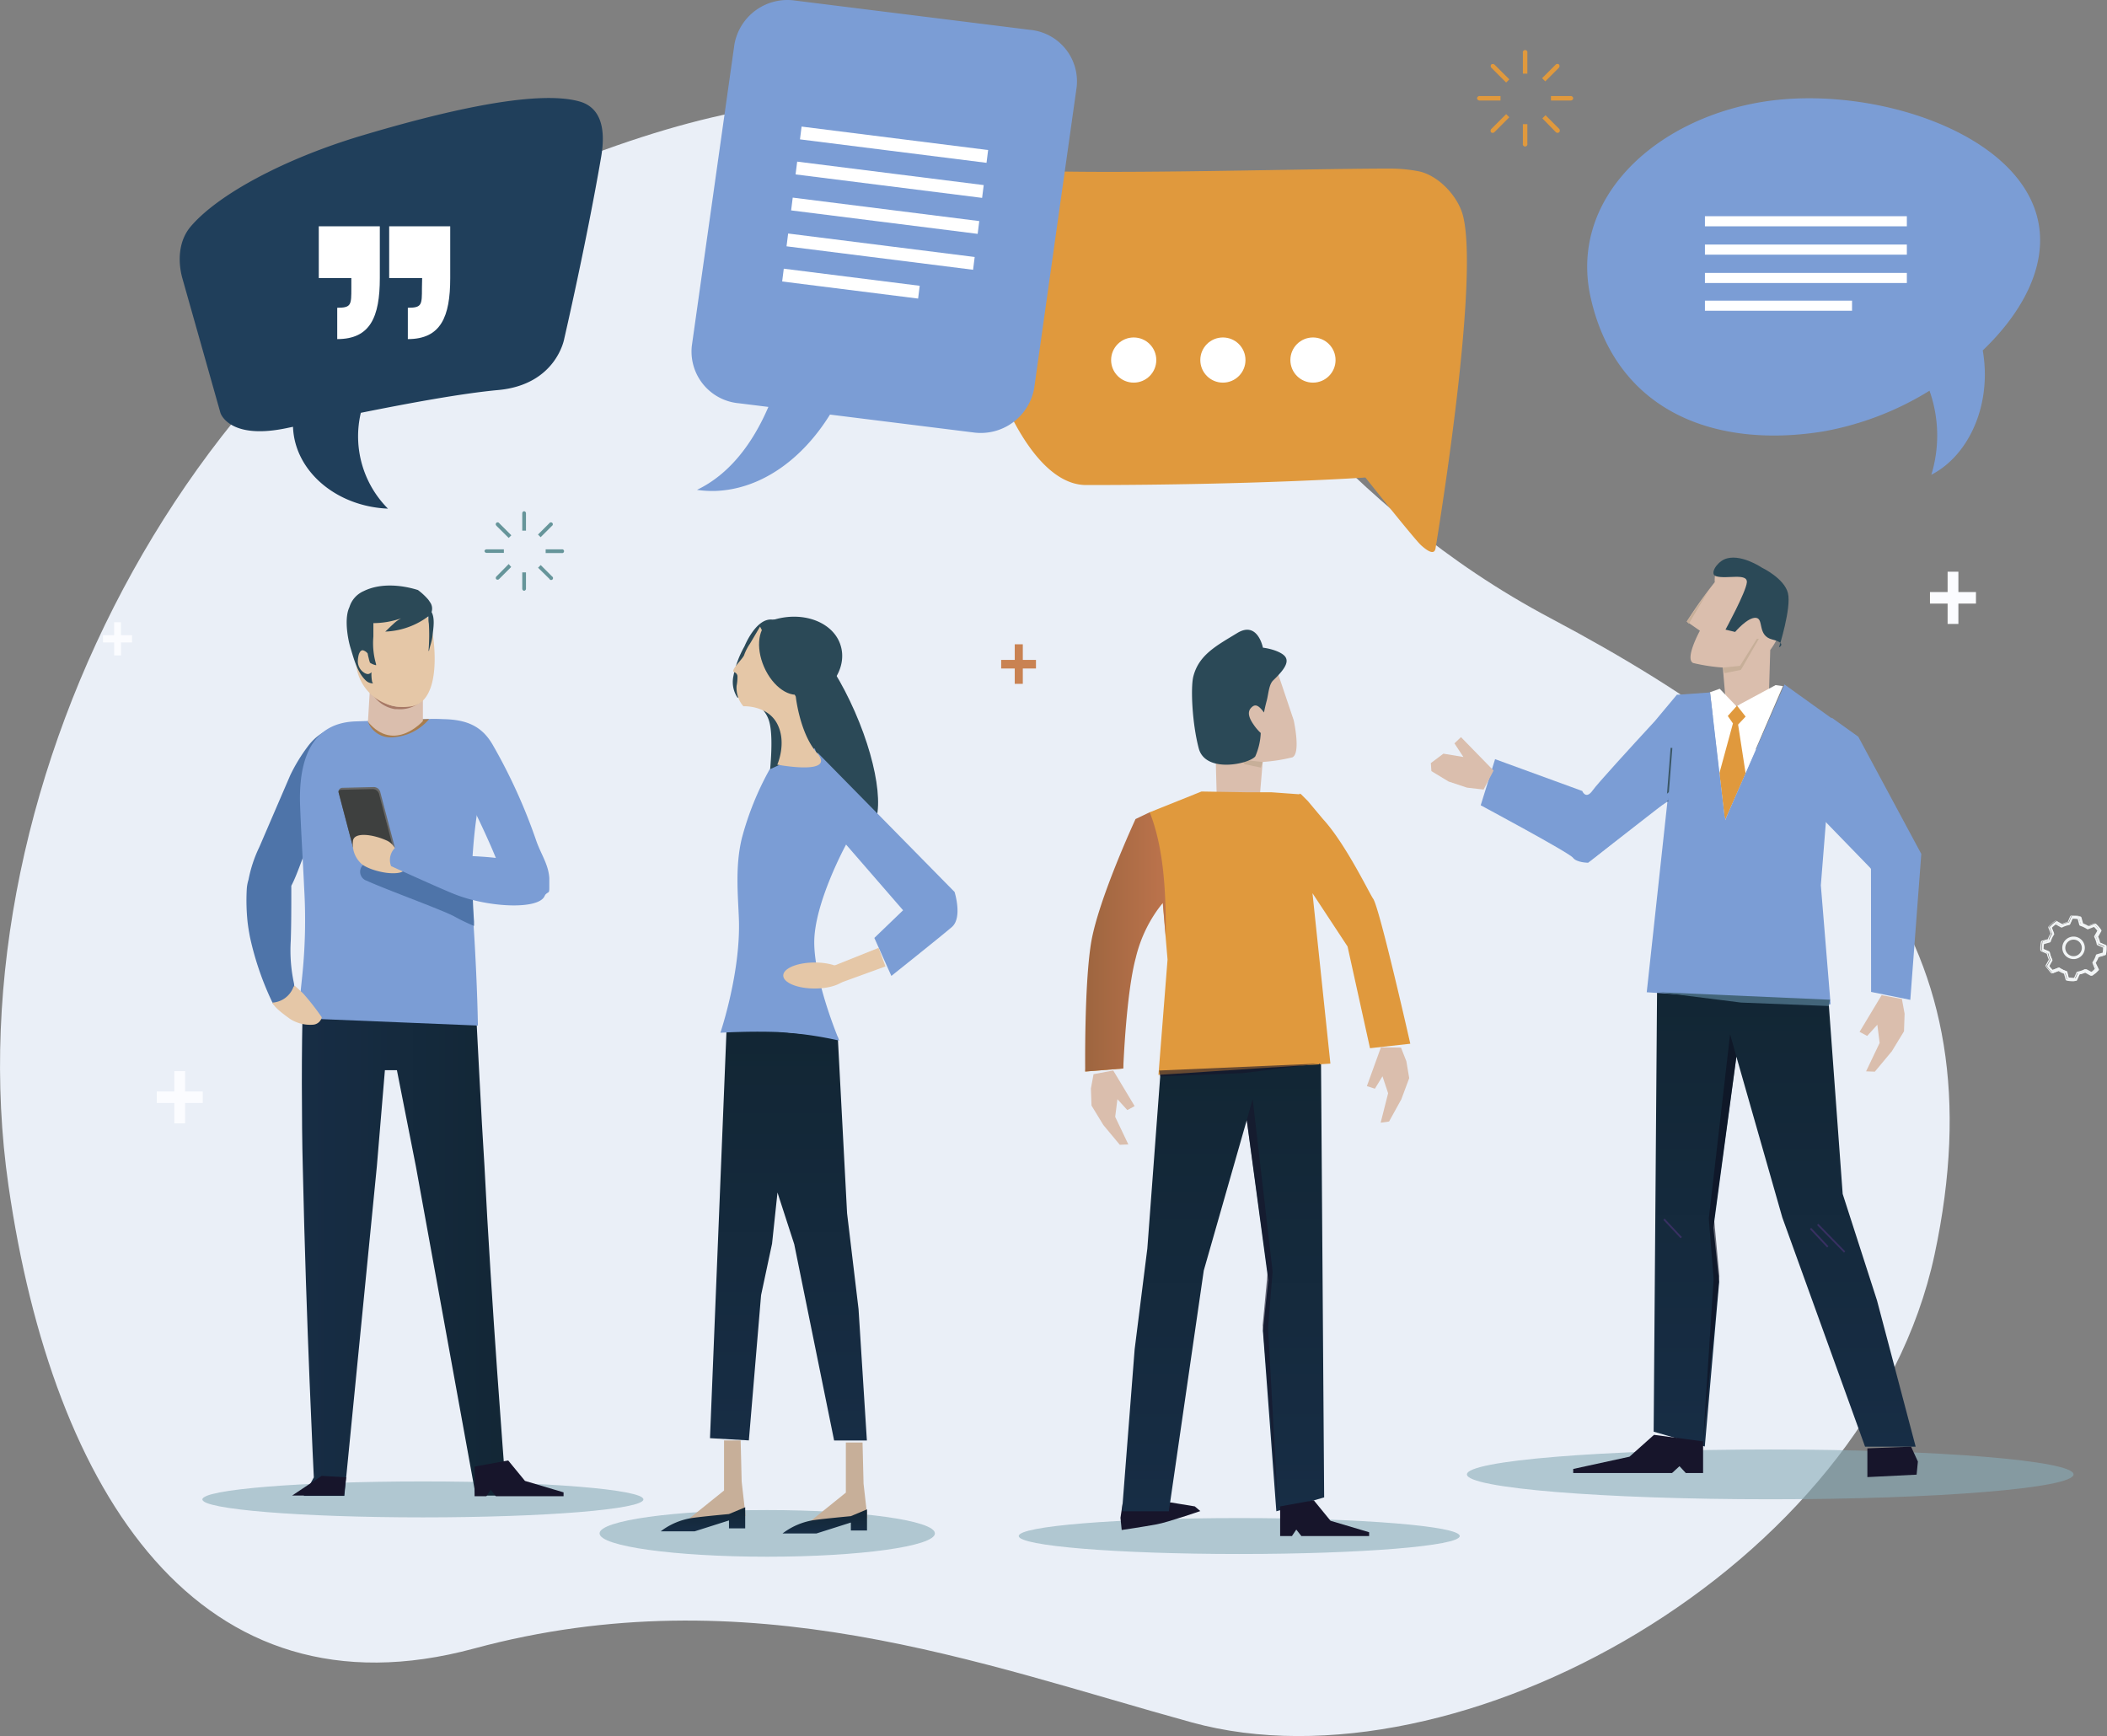 <svg xmlns="http://www.w3.org/2000/svg" xmlns:xlink="http://www.w3.org/1999/xlink" viewBox="0 0 310.65 255.98"><rect x="0" y="0" width="310.65" height="255.98" fill="#808080" stroke="none"/><defs><style>.cls-1{fill:#eaeff7;}.cls-2{fill:#e0993d;}.cls-3{fill:#66959a;}.cls-4{isolation:isolate;}.cls-5{fill:#fbfcff;}.cls-6{fill:#c98252;}.cls-7{fill:#f2f5f6;}.cls-8{fill:#7eb2c4;}.cls-9{fill:#b9d4dd;}.cls-10{fill:#89acb8;}.cls-10,.cls-16,.cls-23{opacity:0.6;}.cls-11{fill:#dabead;}.cls-12{fill:#2b4957;}.cls-13{fill:#c7af99;}.cls-14{fill:url(#Dégradé_sans_nom_3);}.cls-15{fill:#7b9dd5;}.cls-16{fill:#0d0e1f;}.cls-17{fill:#383062;}.cls-18,.cls-23{fill:#17152b;}.cls-19{fill:#fff;}.cls-20{fill:#43657a;}.cls-21{fill:#332f5f;}.cls-22{fill:#3b5767;}.cls-24{fill:url(#Dégradé_sans_nom_3-2);}.cls-25{fill:url(#Dégradé_sans_nom_26);}.cls-26{fill:#474a80;}.cls-27{fill:url(#Dégradé_sans_nom_3-3);}.cls-28{fill:#4e74a9;}.cls-29{fill:#686868;}.cls-30{fill:#3e403f;}.cls-31{fill:#e5c7a7;}.cls-32{fill:#a87d4e;}.cls-33{fill:#a77966;}.cls-34{fill:url(#Dégradé_sans_nom_3-4);}.cls-35{fill:url(#Dégradé_sans_nom_3-5);}.cls-36{fill:url(#Dégradé_sans_nom_3-6);}.cls-37{fill:#203f5b;}</style><linearGradient id="Dégradé_sans_nom_3" x1="486.52" y1="213.31" x2="486.52" y2="145.12" gradientTransform="matrix(-1, 0, 0, 1, 749.64, 0)" gradientUnits="userSpaceOnUse"><stop offset="0" stop-color="#172d45"/><stop offset="1" stop-color="#122634"/></linearGradient><linearGradient id="Dégradé_sans_nom_3-2" x1="180.33" y1="222.84" x2="180.33" y2="155.71" gradientTransform="matrix(1, 0, 0, 1, 0, 0)" xlink:href="#Dégradé_sans_nom_3"/><linearGradient id="Dégradé_sans_nom_26" x1="159.96" y1="138.9" x2="171.9" y2="138.9" gradientUnits="userSpaceOnUse"><stop offset="0.06" stop-color="#9f6640"/><stop offset="1" stop-color="#bc734c"/></linearGradient><linearGradient id="Dégradé_sans_nom_3-3" x1="44.5" y1="183.84" x2="77.29" y2="183.84" gradientTransform="matrix(1, 0, 0, 1, 0, 0)" xlink:href="#Dégradé_sans_nom_3"/><linearGradient id="Dégradé_sans_nom_3-4" x1="633.39" y1="212.4" x2="633.39" y2="151.06" xlink:href="#Dégradé_sans_nom_3"/><linearGradient id="Dégradé_sans_nom_3-5" x1="121.6" y1="226.1" x2="121.6" y2="222.55" gradientTransform="matrix(1, 0, 0, 1, 0, 0)" xlink:href="#Dégradé_sans_nom_3"/><linearGradient id="Dégradé_sans_nom_3-6" x1="103.63" y1="225.79" x2="103.63" y2="222.24" gradientTransform="matrix(1, 0, 0, 1, 0, 0)" xlink:href="#Dégradé_sans_nom_3"/></defs><g id="レイヤー_2" data-name="レイヤー 2"><g id="レイヤー_1-2" data-name="レイヤー 1"><path class="cls-1" d="M228.67,91.19C166,58,169.24-7.9,87.13,22.83c-56.88,21.28-94.58,91.69-85.88,152C7.81,220.28,29.46,254,69.88,243.08s74.77,2.34,105.83,10.89c39.09,10.75,99.67-22.87,109.52-69S271.51,113.91,228.67,91.19Z"/><path class="cls-2" d="M224.53,7.8v3.06h.66V7.8a.34.34,0,1,0-.66,0Z"/><path class="cls-2" d="M224.53,21.18a.34.34,0,1,0,.66,0V18.31h-.66Z"/><path class="cls-2" d="M217.77,14.49a.37.37,0,0,0,.4.33h3.06v-.66h-3.06A.37.37,0,0,0,217.77,14.49Z"/><path class="cls-2" d="M231.55,14.16h-2.88v.66h2.88a.37.37,0,0,0,.4-.33A.37.37,0,0,0,231.55,14.16Z"/><path class="cls-2" d="M219.89,10l2.17,2.17.47-.47-2.17-2.16a.37.37,0,0,0-.52,0A.38.38,0,0,0,219.89,10Z"/><path class="cls-2" d="M229.36,19.46a.37.37,0,0,0,.51.05.38.38,0,0,0,0-.52l-2-2-.47.46Z"/><path class="cls-2" d="M219.84,19.51a.38.38,0,0,0,.52-.05l2.17-2.17-.47-.46L219.89,19A.39.39,0,0,0,219.84,19.51Z"/><path class="cls-2" d="M229.36,9.53l-2,2,.47.47,2-2a.37.37,0,0,0,0-.51A.36.36,0,0,0,229.36,9.53Z"/><path class="cls-3" d="M77,75.71v2.53h.55V75.71a.31.31,0,0,0-.28-.33A.31.31,0,0,0,77,75.71Z"/><path class="cls-3" d="M77,86.78a.31.31,0,0,0,.27.33.31.31,0,0,0,.28-.33V84.4H77Z"/><path class="cls-3" d="M71.43,81.25a.31.31,0,0,0,.33.27h2.53V81H71.76A.31.31,0,0,0,71.43,81.25Z"/><path class="cls-3" d="M82.83,81H80.45v.55h2.38a.28.28,0,1,0,0-.55Z"/><path class="cls-3" d="M73.19,77.53,75,79.32l.39-.39-1.79-1.79a.28.28,0,1,0-.39.39Z"/><path class="cls-3" d="M81,85.35A.28.28,0,1,0,81.4,85l-1.68-1.68-.39.39Z"/><path class="cls-3" d="M73.15,85.39a.31.31,0,0,0,.43,0l1.79-1.79L75,83.17,73.19,85A.31.31,0,0,0,73.15,85.39Z"/><path class="cls-3" d="M81,77.14l-1.68,1.68.39.39,1.68-1.68a.28.28,0,1,0-.39-.39Z"/><g class="cls-4"><path class="cls-5" d="M290.83,49.76h-1.64V48.69h1.64V46.78h1v1.91h1.64v1.07h-1.64v1.91h-1Z"/></g><g class="cls-4"><path class="cls-5" d="M16.83,94.73H15.19V93.66h1.64V91.75h1v1.91h1.64v1.07H17.84v1.91h-1Z"/></g><path class="cls-6" d="M149.61,98.57h-2V97.3h2V95h1.19V97.3h1.94v1.27H150.8v2.26h-1.19Z"/><g class="cls-4"><path class="cls-5" d="M287.15,89h-2.6v-1.7h2.6v-3h1.59v3h2.59V89h-2.59v3h-1.59Z"/></g><g class="cls-4"><path class="cls-5" d="M48.28,50.08H45.69V48.37h2.59v-3h1.59v3h2.6v1.71h-2.6v3H48.28Z"/></g><path class="cls-7" d="M310.51,140.69a4.63,4.63,0,0,0,.09-1.18.18.18,0,0,0-.1-.16l-.86-.37v0a3.63,3.63,0,0,0-.29-.86l0,0,.46-.81a.17.17,0,0,0,0-.18,4.8,4.8,0,0,0-.36-.47,5.56,5.56,0,0,0-.42-.43.19.19,0,0,0-.18,0l-.86.34-.05,0a4.11,4.11,0,0,0-.81-.41l0,0-.25-.89a.18.18,0,0,0-.13-.12,4.74,4.74,0,0,0-1.19-.08.15.15,0,0,0-.15.1l-.37.85h-.06a3.63,3.63,0,0,0-.86.29l0,0-.8-.45a.19.19,0,0,0-.19,0l-.47.36c-.15.14-.3.28-.43.42a.19.19,0,0,0,0,.18l.34.87,0,0a4.19,4.19,0,0,0-.41.82l0,0-.89.25a.18.18,0,0,0-.12.13,4.67,4.67,0,0,0-.09,1.19.19.19,0,0,0,.11.15l.85.37v.05a3.78,3.78,0,0,0,.29.86l0,.05-.46.81a.19.19,0,0,0,0,.18c.13.19.25.34.36.48l.42.42a.17.17,0,0,0,.18,0l.86-.34.05,0a3.85,3.85,0,0,0,.81.41l0,0,.25.89a.19.19,0,0,0,.14.13,5.21,5.21,0,0,0,1.18.08.17.17,0,0,0,.15-.11l.38-.85h.05a4.12,4.12,0,0,0,.86-.28l0,0,.81.46a.19.19,0,0,0,.18,0l.48-.36q.19-.18.42-.42a.15.15,0,0,0,0-.18L309,142l0-.05a3.63,3.63,0,0,0,.41-.81l0-.06.89-.25A.15.15,0,0,0,310.51,140.69Zm-.31-.24v.07l-.87.25a.15.15,0,0,0-.12.11,4.15,4.15,0,0,1-.49,1,.15.15,0,0,0,0,.16l.33.84,0,0a3.44,3.44,0,0,1-.27.27l-.3.23,0,0-.8-.44a.18.18,0,0,0-.16,0,3.55,3.55,0,0,1-1,.35.17.17,0,0,0-.13.1l-.37.84h-.12a4.34,4.34,0,0,1-.71-.06H305l-.25-.87a.19.19,0,0,0-.11-.12,3.6,3.6,0,0,1-1-.49.17.17,0,0,0-.17,0l-.84.33-.05-.05-.26-.27q-.12-.13-.24-.3l0-.05.44-.8a.18.18,0,0,0,0-.16,4,4,0,0,1-.35-1,.17.17,0,0,0-.1-.13l-.84-.36v-.07a4.77,4.77,0,0,1,.06-.76V139l.87-.25a.15.15,0,0,0,.12-.11,3.91,3.91,0,0,1,.49-1,.16.16,0,0,0,0-.16l-.33-.85.05-.05.27-.26c.11-.09.2-.17.3-.24l.06,0,.79.45a.15.15,0,0,0,.16,0,3.51,3.51,0,0,1,1.05-.35.21.21,0,0,0,.13-.1l.36-.83h.07a3.89,3.89,0,0,1,.76.05h.06l.25.88a.17.17,0,0,0,.11.11,4.15,4.15,0,0,1,1,.49.13.13,0,0,0,.16,0l.84-.33.05,0a3.44,3.44,0,0,1,.27.27l.23.3,0,.06-.45.79a.18.18,0,0,0,0,.16,3.55,3.55,0,0,1,.35,1,.17.17,0,0,0,.1.13l.84.37v.07A4.56,4.56,0,0,1,310.2,140.45Z"/><path class="cls-7" d="M305.73,144.69a5.17,5.17,0,0,1-1-.09.23.23,0,0,1-.18-.15l-.24-.87h0a4.83,4.83,0,0,1-.82-.41l0,0-.84.33a.24.24,0,0,1-.23,0A5.66,5.66,0,0,1,302,143a5.4,5.4,0,0,1-.37-.48.21.21,0,0,1,0-.23l.44-.79v0a4.83,4.83,0,0,1-.29-.86v0l-.82-.36a.25.25,0,0,1-.14-.2,4.79,4.79,0,0,1,.09-1.2.21.21,0,0,1,.16-.17l.86-.24,0,0a3.5,3.5,0,0,1,.41-.82v0l-.33-.84a.22.22,0,0,1,.05-.23,3.42,3.42,0,0,1,.43-.42,4.1,4.1,0,0,1,.48-.37.21.21,0,0,1,.23,0l.78.45,0,0a3.87,3.87,0,0,1,.87-.29h0l.36-.82a.21.21,0,0,1,.19-.13,4.87,4.87,0,0,1,1.21.08.25.25,0,0,1,.17.16l.24.87h0a3.93,3.93,0,0,1,.82.41h0l.84-.33a.22.22,0,0,1,.23,0,4.18,4.18,0,0,1,.42.43,3.66,3.66,0,0,1,.37.47.23.23,0,0,1,0,.24l-.44.78v0a3.87,3.87,0,0,1,.29.87v0l.83.36a.24.24,0,0,1,.13.19,4.72,4.72,0,0,1-.09,1.2h0a.23.23,0,0,1-.16.17l-.86.25v0a4.31,4.31,0,0,1-.42.83v0l.33.84a.24.24,0,0,1,0,.23,5.56,5.56,0,0,1-.43.42c-.15.13-.31.25-.48.37a.21.21,0,0,1-.23,0l-.79-.44h0a3.71,3.71,0,0,1-.87.29h0l-.36.83a.26.26,0,0,1-.2.13ZM303.5,143l.07,0a3.52,3.52,0,0,0,.8.4l.07,0,.26.92a.13.13,0,0,0,.1.09,5.12,5.12,0,0,0,1.17.08.12.12,0,0,0,.11-.08l.38-.87.08,0a3.53,3.53,0,0,0,.85-.28l.07,0,.83.46a.12.12,0,0,0,.13,0c.17-.12.33-.24.47-.36a4.16,4.16,0,0,0,.42-.42.1.1,0,0,0,0-.12L309,142l0-.07a3.52,3.52,0,0,0,.4-.8l0-.08.92-.25a.14.14,0,0,0,.08-.1,4.52,4.52,0,0,0,.09-1.17.12.12,0,0,0-.07-.11l-.88-.38,0-.08a3.68,3.68,0,0,0-.28-.85l0-.07.47-.83a.12.12,0,0,0,0-.13,4.8,4.8,0,0,0-.36-.47,5.3,5.3,0,0,0-.41-.42.13.13,0,0,0-.13,0l-.89.34-.07,0a4,4,0,0,0-.8-.4l-.07,0-.26-.91a.12.12,0,0,0-.09-.09,4.63,4.63,0,0,0-1.18-.08.12.12,0,0,0-.11.07l-.38.87-.08,0a4.23,4.23,0,0,0-.85.28l-.07,0-.83-.47a.15.15,0,0,0-.13,0c-.16.11-.31.23-.47.36a4.16,4.16,0,0,0-.42.42.12.12,0,0,0,0,.13l.34.88,0,.07a4,4,0,0,0-.4.8l0,.08-.92.26a.11.11,0,0,0-.08.09,4.6,4.6,0,0,0-.09,1.18.11.11,0,0,0,.08.1l.87.39,0,.07a3.85,3.85,0,0,0,.28.85l0,.08-.46.83a.12.12,0,0,0,0,.13c.13.18.25.33.36.46a4.16,4.16,0,0,0,.42.42.13.13,0,0,0,.12,0Zm2.23,1.32a4.34,4.34,0,0,1-.71-.06h-.1l-.26-.91a.11.11,0,0,0-.08-.08,3.84,3.84,0,0,1-1-.5.13.13,0,0,0-.12,0l-.88.35-.07-.07a3.45,3.45,0,0,1-.26-.28l-.24-.3-.06-.08.46-.82a.13.13,0,0,0,0-.12,4.05,4.05,0,0,1-.35-1,.11.11,0,0,0-.07-.09l-.87-.38v-.1a4.9,4.9,0,0,1,.06-.77V139l.91-.25a.14.14,0,0,0,.09-.08,3.58,3.58,0,0,1,.49-1,.13.13,0,0,0,0-.12l-.35-.87.07-.08.28-.26.3-.24.09-.06.81.46a.13.13,0,0,0,.12,0,3.9,3.9,0,0,1,1.06-.36.11.11,0,0,0,.09-.07l.38-.86h.1a3.94,3.94,0,0,1,.76,0h.1l.26.91a.14.14,0,0,0,.08.09,3.66,3.66,0,0,1,1,.49.13.13,0,0,0,.12,0l.88-.35.07.07.26.28.24.3.06.08L309,138a.17.17,0,0,0,0,.12,3.44,3.44,0,0,1,.36,1.05.13.13,0,0,0,.07.1l.87.38v.1a4.77,4.77,0,0,1-.06.76v.1l-.91.25a.14.14,0,0,0-.08.09,4,4,0,0,1-.5,1,.13.13,0,0,0,0,.12l.35.88L309,143a3.2,3.2,0,0,1-.28.26l-.3.24-.08.06-.82-.46a.13.13,0,0,0-.12,0,3.61,3.61,0,0,1-1.05.35.13.13,0,0,0-.1.07l-.38.87Zm-.73-.16h0a5.62,5.62,0,0,0,.7.05h.09l.35-.81a.21.21,0,0,1,.17-.13,3.78,3.78,0,0,0,1-.34.22.22,0,0,1,.21,0l.76.43,0,0a3.4,3.4,0,0,0,.3-.23l.27-.26,0,0-.32-.81a.2.2,0,0,1,0-.21,3.57,3.57,0,0,0,.48-1,.21.21,0,0,1,.15-.14l.85-.24v0a4.52,4.52,0,0,0,.06-.74v0l-.81-.35a.21.21,0,0,1-.13-.17,3.89,3.89,0,0,0-.34-1,.2.2,0,0,1,0-.21l.43-.76,0,0a3.67,3.67,0,0,0-.23-.29,3.25,3.25,0,0,0-.26-.27l0,0-.81.32a.2.2,0,0,1-.21,0,4,4,0,0,0-1-.48.23.23,0,0,1-.15-.15l-.23-.85h0a3.83,3.83,0,0,0-.75-.05h0l-.35.8a.21.21,0,0,1-.16.13,3.67,3.67,0,0,0-1,.34.22.22,0,0,1-.22,0l-.76-.43,0,0-.29.23-.28.26,0,0,.32.82a.2.2,0,0,1,0,.21,3.66,3.66,0,0,0-.48,1,.21.21,0,0,1-.15.14l-.85.24v0a4.56,4.56,0,0,0-.06.75v0l.81.36a.2.2,0,0,1,.13.16,3.9,3.9,0,0,0,.34,1,.22.22,0,0,1,0,.21l-.43.76,0,0,.23.3.26.27,0,0,.81-.32a.2.2,0,0,1,.21,0,3.82,3.82,0,0,0,1,.48.23.23,0,0,1,.15.15Z"/><path class="cls-7" d="M305.72,141.32a1.56,1.56,0,1,1,1.56-1.56A1.56,1.56,0,0,1,305.72,141.32Zm0-2.87a1.32,1.32,0,1,0,1.32,1.31A1.32,1.32,0,0,0,305.72,138.45Z"/><path class="cls-7" d="M305.72,141.42a1.66,1.66,0,1,1,1.66-1.66A1.66,1.66,0,0,1,305.72,141.42Zm0-3.12a1.46,1.46,0,1,0,1.46,1.46A1.47,1.47,0,0,0,305.72,138.3Zm0,2.88a1.42,1.42,0,1,1,1.42-1.42A1.42,1.42,0,0,1,305.72,141.18Zm0-2.63a1.22,1.22,0,1,0,1.22,1.21A1.22,1.22,0,0,0,305.72,138.55Z"/><path class="cls-8" d="M275.12,204.25l-.87-3.58a9.4,9.4,0,0,0,1.2-.21,9,9,0,0,0,1.85-.69l.86,3.59a9.24,9.24,0,0,1-1.84.68A8.38,8.38,0,0,1,275.12,204.25Z"/><path class="cls-9" d="M244.84,160.67l.43-1.72c.89.28,1.79.54,2.71.76.57.14,1.15.26,1.72.37l-.43,1.71c-.57-.11-1.15-.23-1.72-.37C246.63,161.2,245.73,161,244.84,160.67Z"/><ellipse class="cls-10" cx="261" cy="217.4" rx="44.72" ry="3.67"/><path class="cls-11" d="M261,95.84s3.15-4,2.22-8.6c-.48-2.42-6.53-4.21-8.6-4.21s-1.8,2.81-1.8,2.81a66.83,66.83,0,0,0-4.13,5.81L250.63,93s-2.27,4.13-1,4.76a26.55,26.55,0,0,0,4.38.67l.52,6.12,6.27-2Z"/><path class="cls-12" d="M257.55,85.88c.13-1.45-3-.45-4.52-.91-1-.29,0-1.94,1.19-2.49,2.26-1,5.53,1.21,5.53,1.21s3.33,1.58,3.86,3.77-1.32,8-1.32,8,1.24-.61-1-1.17-1.19-3.07-2.4-3.19-3.07,2.08-3.07,2.08l-1.42-.34S257.41,87.33,257.55,85.88Z"/><polygon class="cls-13" points="259.32 94.19 256.68 98.77 254.27 99.26 254 98.44 256.54 98.18 259.03 94.19 259.32 94.19"/><polygon class="cls-13" points="249.7 90.77 252.01 86.9 248.69 91.65 249 91.97 249.7 90.77"/><polygon class="cls-14" points="243.81 211.1 251.35 213.29 253.47 189.01 252.62 181.05 256.01 155.81 262.78 179.52 274.98 213.31 282.44 213.31 276.74 191.75 271.68 176.05 269.56 147.15 253.55 146.12 244.32 145.12 243.81 211.1"/><path class="cls-15" d="M220.43,111.94l12.85,4.69s.53,1.36,1.55-.1c.64-.92,5.61-6.36,9.18-10.23l3.23-3.87.37,0,.1-.1v.09l4.42-.32,2.2,18.92,8.8-20.07,10.42,7.47,2.8,4.92L277,124l-7.54-6-1,12.54,1.44,17.55-27.11-1.78,3.05-28.11-2.22,1.44-9.47,7.57s-1.69,0-2.24-.74-13.6-7.73-13.6-7.73Z"/><polygon class="cls-16" points="251.94 179.69 252.65 188.59 251.1 212.53 253.5 188.16 252.72 179.78 256.01 155.81 255.08 152.5 251.94 179.69"/><rect class="cls-17" x="268.08" y="180.63" width="0.26" height="3.72" transform="translate(-52.27 232.79) rotate(-43.15)"/><polygon class="cls-18" points="231.95 217.2 246.52 217.2 247.62 216.19 248.55 217.2 251.1 217.2 251.1 212.53 243.86 211.57 240.25 214.79 231.95 216.6 231.95 217.2"/><polygon class="cls-18" points="275.32 217.8 282.58 217.44 282.77 215.51 281.76 213.31 275.32 213.56 275.32 217.8"/><polygon class="cls-19" points="254.32 120.99 262.87 101.17 261.79 101.02 256.01 104.13 253.55 101.56 252.12 102.07 254.32 120.99"/><polygon class="cls-2" points="255.5 106.67 253.51 113.98 254.32 120.99 257.37 114.04 256.26 106.84 257.37 105.66 256.1 104.05 254.74 105.57 255.5 106.67"/><polygon class="cls-15" points="265.16 104.81 254.32 120.99 263.12 100.92 264.9 103.29 263.25 103.37 265.16 104.81"/><polygon class="cls-15" points="249.4 103.37 254.32 120.99 252.12 102.07 249.4 103.37"/><polygon class="cls-20" points="269.64 148.34 256.69 147.83 244.57 146.3 269.81 147.41 269.64 148.34"/><polygon class="cls-15" points="253.66 146.12 253.44 146.11 254.21 121 249.3 103.66 249.5 103.6 254.43 120.98 254.43 120.99 253.66 146.12"/><rect class="cls-21" x="267.01" y="115.1" width="5.44" height="0.26" transform="translate(129.73 372.98) rotate(-84.62)"/><rect class="cls-22" x="242.19" y="114.11" width="7.93" height="0.26" transform="translate(113.01 350.71) rotate(-85.52)"/><polygon class="cls-11" points="215.4 108.69 214.44 109.61 215.76 111.62 212.81 111.13 210.96 112.52 211.04 113.7 213.58 115.24 216.3 116.14 218.74 116.42 220.21 113.62 215.4 108.69"/><rect class="cls-17" x="269.85" y="179.73" width="0.26" height="5.68" transform="translate(-50.69 240.81) rotate(-44.36)"/><rect class="cls-17" x="246.48" y="179.27" width="0.26" height="3.72" transform="translate(-57.19 217.65) rotate(-43.15)"/><polygon class="cls-15" points="246.1 116.75 246.01 117.97 234.15 127.2 246.1 116.75"/><polygon class="cls-23" points="275.15 122.49 275.15 122.49 269.56 118.19 269.81 117.01 275.91 122.46 275.15 122.49"/><polygon class="cls-15" points="275.85 128.08 268.66 120.67 270.06 105.82 273.98 108.63 283.27 125.91 281.65 147.43 275.87 146.26 275.85 128.08"/><polygon class="cls-11" points="274.17 152.15 275.29 152.75 276.79 151.1 277.13 153.78 275.13 157.97 276.42 158.02 278.92 155.02 280.72 152.07 280.81 149.48 280.41 147.3 277.42 146.74 274.17 152.15"/><ellipse class="cls-10" cx="182.71" cy="226.49" rx="32.51" ry="2.65"/><path class="cls-11" d="M179.18,109.74s-3.16-4-2.23-8.64c.48-2.44,6.53-4.24,8.6-4.24s3,2.83,3,2.83l2.19,6.51s1.08,4.85-.19,5.47a25.57,25.57,0,0,1-4.38.68l-.52,6.15L179.38,117Z"/><polygon class="cls-13" points="180.85 108.08 183.49 112.68 185.9 113.18 186.17 112.35 183.64 112.09 181.14 108.08 180.85 108.08"/><path class="cls-18" d="M170.56,224.76c-2.05.38-5.18.84-5.18.84l-.18-1.8.31-2.06,7.12-.2,3.53.58.81.69S172.15,224.47,170.56,224.76Z"/><polygon class="cls-24" points="195.23 220.79 188.18 222.84 186.2 196.22 186.99 188.77 183.82 165.16 177.48 187.34 172.33 222.84 165.43 222.84 167.29 198.95 169.16 184.09 171.14 157.61 186.12 156.64 194.76 155.71 195.23 220.79"/><path class="cls-2" d="M207.93,153.9s-4.52-20-5.47-21.37c-.6-.86-4.07-8.13-7.41-11.76l-2.22-2.65-1-1a.63.63,0,0,0-.25-.09v.09l-4.14-.3h-3.64l-6.66-.11-7.65,3.07-7.74,19.6L160,158l5.61-.45L165.43,140l6-6.88.71,8.37-1.34,17,25.35-1.66L193.33,130l-.06,1.34,5.41,8.22,3.31,15Z"/><polygon class="cls-23" points="187.63 187.5 186.96 195.82 188.41 222.12 186.16 195.42 186.9 187.58 183.82 165.16 184.69 162.06 187.63 187.5"/><polygon class="cls-18" points="201.86 226.49 191.87 226.49 191.12 225.54 190.48 226.49 188.74 226.49 188.74 222.12 193.7 221.22 196.17 224.24 201.86 225.93 201.86 226.49"/><polygon class="cls-11" points="167.29 163.1 166.21 163.68 164.75 162.08 164.42 164.68 166.36 168.75 165.1 168.8 162.68 165.89 160.93 163.02 160.84 160.5 161.23 158.39 164.13 157.84 167.29 163.1"/><polygon class="cls-23" points="171.06 158.72 183.19 158.24 194.52 156.82 170.9 157.85 171.06 158.72"/><polygon class="cls-11" points="201.53 160.15 202.71 160.53 203.83 158.7 204.66 161.2 203.56 165.54 204.8 165.37 206.61 162.09 207.77 158.97 207.35 156.48 206.56 154.47 203.6 154.43 201.53 160.15"/><path class="cls-12" d="M189.56,96.94c-.43-.77-2.18-1.3-3.36-1.44,0,0-.77-4-3.78-2.16s-5.64,3.18-6.47,6.37c-.43,1.62-.19,6.94.79,10.64s7.38,2.32,8.33,1.19a9.48,9.48,0,0,0,.81-3.46,7,7,0,0,1-1.07-1.26c-1-1.43-.72-2.13-.25-2.55s.93-.4,1.8.79c.11-.58.24-1.15.39-1.7.29-1.08.32-2.46,1-3.07C189.08,99,190.06,97.82,189.56,96.94Z"/><path class="cls-25" d="M169.51,119.77l-2.09,1s-5.56,12-6.57,18.36S160,158,160,158l5.61-.45s.41-11,1.84-16.3a20.3,20.3,0,0,1,4-8.13l.43,5.07c0-.34,0-.68,0-1C171.9,130.62,171.42,124.58,169.51,119.77Z"/><ellipse class="cls-10" cx="62.35" cy="221.09" rx="32.51" ry="2.65"/><path class="cls-26" d="M58.5,156.06a.23.23,0,0,0,.23-.17L60.34,150a.22.22,0,0,0-.17-.28.23.23,0,0,0-.29.16l-1.61,5.89a.23.23,0,0,0,.17.29Z"/><path class="cls-27" d="M44.66,147.89l25.42-.73c.26,4.69.88,17.62,1.35,24.79,1,20.05,3,45.58,3,45.58l2.89,3H70.14L61.32,172l-2.8-14.2-1.77,0L55.56,172l-4.79,48.57h-6l1.5-2.73S45.14,195.18,44.64,172C44.47,165.66,44.44,153.75,44.66,147.89Z"/><path class="cls-28" d="M36.38,131.14a5.93,5.93,0,0,1,.26-1.43,19.5,19.5,0,0,1,1.6-4.82q2.28-5.3,4.55-10.57a24.88,24.88,0,0,1,2.6-4.27c1.91-2.56,4.74-3.41,8.31-3.4,1.66,0-2.77,6.7-3.83,8.34-1.56,2.41-2.07,5.35-4.51,9.92-.81,1.53-1.46,3.9-2.41,5.7,0,.33,0,.66,0,1,0,2.36,0,4.72-.08,7.08a23,23,0,0,0,.45,6.2,2.23,2.23,0,0,1-.89,2.33,3.45,3.45,0,0,1-2.15.84,44,44,0,0,1-3.42-9.86c-.14-.72-.26-1.45-.35-2.18A30.5,30.5,0,0,1,36.38,131.14Z"/><path class="cls-15" d="M44,150.13l26.46,1.09c-.07-4.64-.39-11.11-.63-14.69,0-.23,0-.45,0-.66-.16-2.3-.26-4.56-.23-7,0-.24,0-.48,0-.71,0-1,.07-1.92.15-2.94.12-1.63.3-3.37.58-5.26.38-2.64,2-6.36,1.6-8.39a7.38,7.38,0,0,0-5.41-5.16,9.32,9.32,0,0,0-3.08-.4l-11,.36c-7.58.25-8.39,7.54-8.19,12.55.15,4,.41,8,.59,11.94a80.31,80.31,0,0,1-.33,13.52C44.35,146,44.05,148.53,44,150.13Z"/><path class="cls-28" d="M54,129.84c3.33,1.49,11.36,4.39,13,5.3a28.64,28.64,0,0,0,2.89,1.39c0-.23,0-.45,0-.66-.16-2.3-.25-4.56-.22-7a58.46,58.46,0,0,1-8.91-2.63c-.9-.37-4.11-2.12-4.73-1.14a10.24,10.24,0,0,1-2.34,2.3A1.39,1.39,0,0,0,54,129.84Z"/><path class="cls-29" d="M49.92,116.62a.78.78,0,0,0,0,.22l2.13,8.09a1,1,0,0,0,.93.66l4.62-.11a.78.78,0,0,0,.39-.12h0a.5.5,0,0,0,.18-.56l-2.13-8.1a1,1,0,0,0-.93-.65l-4.61.11A.58.58,0,0,0,49.92,116.62Z"/><path class="cls-30" d="M49.92,116.62a.78.78,0,0,0,0,.22l2.13,8.09a1,1,0,0,0,.93.66l4.62-.11a.78.78,0,0,0,.39-.12h0a.42.42,0,0,0,0-.22L55.87,117a1,1,0,0,0-.94-.65l-4.61.1A.73.73,0,0,0,49.92,116.62Z"/><path class="cls-31" d="M57,123.93c1.58.68,1.82,2.91,2.44,3.7.75,1-.78,1.27-2.44,1.07-1.48-.19-3.3-.81-3.89-1.51a3.88,3.88,0,0,1-1.08-3.1C52.08,122.62,54.94,123,57,123.93Z"/><path class="cls-15" d="M58.07,125.2c.6-.69,1.24-.18,2.13.08,3.21,1,8.77.73,12.91,1.22-.28-.66-.54-1.3-.79-1.86-2.45-5.56-3.89-7.92-4.83-9.91s-4.89-8.63-3.25-8.68c4.18-.14,6.65.8,8.35,3.68a81.53,81.53,0,0,1,6.52,14.37c.76,2.06,1.74,3.38,1.88,5.37,0,.05,0,1.34,0,1.4,0,.95-.12.53-.6,1.07l-.15.29c-1.09,1.93-8.35,1.56-13.22-.38-2.31-.92-9.36-4.14-9.36-4.14A2.51,2.51,0,0,1,58.07,125.2Z"/><path class="cls-32" d="M54.25,106.33a2.55,2.55,0,0,0,.27.66A3.6,3.6,0,0,0,58,108.71a7.56,7.56,0,0,0,5.14-2.53l.13-.15Z"/><path class="cls-11" d="M62.35,100.75v5.57s-4.22,4.77-8.1.11l.34-5.68Z"/><path class="cls-33" d="M58.22,104.56l.31,0A4.74,4.74,0,0,0,62,103.5a.19.19,0,0,0,0-.29.23.23,0,0,0-.31,0,4.3,4.3,0,0,1-6.25-.77.26.26,0,0,0-.32-.06.19.19,0,0,0,0,.28A4.83,4.83,0,0,0,58.22,104.56Z"/><path class="cls-31" d="M63.93,94.41c.5,4.54-.07,9.46-3.53,9.78a7,7,0,0,1-7.91-6.33C52,93.31,54.35,89,57.77,88.27S63.42,89.86,63.93,94.41Z"/><path class="cls-12" d="M63.63,90.25a1.63,1.63,0,0,0-.25-1.49c-.07-.11-.15-.23-.24-.35A9.39,9.39,0,0,0,61.62,87h0c-2.63-.82-5.66-1-8,.16a3.77,3.77,0,0,0-2.1,2.36c-.62,1.3-.43,3.4-.1,5,.09.43.2.82.3,1.15.46,1.52,1,3.57,2.27,4.72a1.49,1.49,0,0,0,1,.37H55a2.39,2.39,0,0,1-.13-.21,5.78,5.78,0,0,1-.1-1.43.86.86,0,0,1-.5.27,1.08,1.08,0,0,1-.6-.21,2,2,0,0,1-.91-1.75,4.14,4.14,0,0,1,.11-.81h0a1.45,1.45,0,0,1,.26-.56.47.47,0,0,1,.36-.18,1.31,1.31,0,0,1,.72.48.1.1,0,0,0,0,0,4.56,4.56,0,0,0,.14.64,5.44,5.44,0,0,0,.2.72,2.6,2.6,0,0,0,.9.37v-.15a11,11,0,0,1-.4-4.08c0-.34,0-.68,0-1s0-.62,0-.93v-.05a12.64,12.64,0,0,0,4.1-.71A4.7,4.7,0,0,0,58,92l-.36.33c-.28.27-.55.54-.84.8a11.29,11.29,0,0,0,5.7-1.8l.66-.45h0c0,.36,0,.72.07,1.09a27.57,27.57,0,0,1-.05,4h.07c.07-.35.17-.69.26-1a7.49,7.49,0,0,0,.28-1.41C63.91,92.55,64.13,91.14,63.63,90.25Z"/><path class="cls-31" d="M44.69,146.48h0c-.4-.37-.83-.78-1.26-1.15a1.73,1.73,0,0,0-.17.21,3.54,3.54,0,0,1-3.13,2.3c.35.55.69,1,2.63,2.4a5.52,5.52,0,0,0,3.42.85A1.41,1.41,0,0,0,47.44,150,35.12,35.12,0,0,0,44.69,146.48Z"/><polygon class="cls-18" points="47.42 217.62 51.03 217.83 50.72 220.52 43.07 220.52 47.42 217.62"/><polygon class="cls-18" points="83.09 220.62 73.11 220.62 72.35 219.67 71.71 220.62 69.97 220.62 69.97 216.25 74.93 215.35 77.4 218.36 83.09 220.05 83.09 220.62"/><ellipse class="cls-10" cx="113.12" cy="226.1" rx="24.72" ry="3.44"/><path class="cls-12" d="M116.56,102.5s.57-9.94-2.14-11-4.65,3.79-4.65,3.79a14.56,14.56,0,0,0-1.64,4.41,4.16,4.16,0,0,0,.59,3.15s3.56.3,4.61,3.28-.26,11.25-.26,11.25,7.91-2.47,5.45-6.24C116.39,107.9,116.56,102.5,116.56,102.5Z"/><ellipse class="cls-12" cx="121.03" cy="107.13" rx="5.47" ry="16.91" transform="translate(-32.83 57.61) rotate(-23.67)"/><polygon class="cls-34" points="104.68 212.06 110.41 212.39 112.21 190.98 113.83 183.38 114.63 175.84 117.1 183.46 122.98 212.4 127.81 212.4 126.58 193.02 124.89 178.89 123.52 152.89 113.14 151.96 107.15 151.06 104.68 212.06"/><polygon class="cls-13" points="127.9 223.85 118.78 224.87 124.71 220.09 124.71 212.7 127.17 212.7 127.32 218.78 127.9 223.85"/><path class="cls-35" d="M125.44,223.56s-3.72.35-5.21.55a10.1,10.1,0,0,0-4.85,2h5l5.07-1.61v1.17h2.38v-3.11Z"/><polygon class="cls-13" points="109.93 223.54 100.81 224.56 106.75 219.78 106.75 212.39 109.2 212.39 109.35 218.47 109.93 223.54"/><path class="cls-36" d="M107.47,223.25s-3.71.34-5.21.55a10.1,10.1,0,0,0-4.85,2h5l5.07-1.61v1.17h2.39v-3.11Z"/><path class="cls-15" d="M124.75,124.52l-4.62-14.17-6.66,3.1a44,44,0,0,0-4.1,10.17c-1,4.14-.56,8.38-.43,11.86.29,7.92-2.73,16.8-2.73,16.8s4.56-.28,8.81-.09a54.56,54.56,0,0,1,8.72,1.25s-3.67-8.63-3.69-14.46S124.75,124.52,124.75,124.52Z"/><path class="cls-15" d="M140.74,131.52,120.56,111a7.76,7.76,0,0,0-1.68,6.24c.48,4.06,5.87,7.3,5.87,7.3l8.4,9.68-4.24,4.08,2.51,5.6s7.32-5.83,8.92-7.21S140.74,131.52,140.74,131.52Z"/><path class="cls-31" d="M117.33,102.73l-5.27-10.34-1.49,2.53a7.05,7.05,0,0,0-.85,1.65c-.17.57-2.14,2.33-1.48,2.54a.69.69,0,0,1,.49.55,6.64,6.64,0,0,1-.13,1.48,4.15,4.15,0,0,0,1,3s3.56-.19,5,2.61,0,6,0,6,8.8,1.66,5.84-1.74C117.91,108.11,117.33,102.73,117.33,102.73Z"/><ellipse class="cls-12" cx="116" cy="96.9" rx="3.65" ry="5.85" transform="translate(-29.13 54.66) rotate(-23.65)"/><polygon class="cls-31" points="123.78 144.96 130.55 142.5 129.54 139.76 123.02 142.37 123.78 144.96"/><ellipse class="cls-31" cx="120.12" cy="143.84" rx="4.64" ry="1.92"/><path class="cls-12" d="M114.2,91.35a10.51,10.51,0,0,0-1.08.38,17.57,17.57,0,0,1,6.58,9.48c.16.56.29,1.11.4,1.66,3-1.73,4.68-4.79,3.87-7.59C123,91.83,118.59,90.07,114.2,91.35Z"/><path class="cls-37" d="M85.57,15c-6.56-1.94-21,1.64-32.25,5S32.19,28.61,28.11,33.41c-1.84,2.17-1.9,5.25-1.2,7.7L32.5,60.88s1.21,4,9.65,2.27l1.05-.22c.23,6.51,6.36,11.75,14,12.07a15.11,15.11,0,0,1-4-14.13c7.09-1.42,14.83-2.86,20.27-3.36,8.57-.8,9.72-7.56,9.72-7.56s3.27-14.15,5.43-26.74C89.37,18.91,88.53,15.91,85.57,15Z"/><path class="cls-2" d="M215.73,31.92c-.7-2.9-3.56-6-6.5-6.65a22.08,22.08,0,0,0-4.26-.41c-12.68,0-40.45.86-53.82.28-6.42-.28-8.87,2.76-9,7.1-.32,13,7.32,39.28,18,39.28,24.9,0,41.16-1.11,41.16-1.11s7.27,9.15,8.22,10,2,1.54,2.14.34C213,72.63,217.9,40.91,215.73,31.92Z"/><path class="cls-15" d="M300.56,32.92c-2.48-13.43-24.74-20.49-40.7-17.9S231.2,29.39,234.55,44c3.82,16.72,18.34,22.2,34.3,19.61a44.68,44.68,0,0,0,15.63-6A19.78,19.78,0,0,1,284.75,70c4.63-2.37,7.89-8.09,7.89-14.79a20.45,20.45,0,0,0-.31-3.54C298.15,46.11,301.75,39.37,300.56,32.92Z"/><path class="cls-15" d="M113.29,60l-4.37-.54A7.66,7.66,0,0,1,102,51l6.28-44.45a7.93,7.93,0,0,1,9-6.46l34.58,4.31a7.63,7.63,0,0,1,6.88,8.44l-6.27,44.45a8,8,0,0,1-9,6.47l-21.1-2.63c-4.13,6.66-10.2,11-16.86,11.26a15.58,15.58,0,0,1-2.75-.16C107.41,70,110.87,65.62,113.29,60Z"/><g class="cls-4"><path class="cls-5" d="M25.7,162.64H23.11v-1.7H25.7v-3h1.59v3h2.6v1.7h-2.6v3H25.7Z"/></g><circle class="cls-19" cx="167.15" cy="53.09" r="3.33"/><circle class="cls-19" cx="180.3" cy="53.09" r="3.33"/><circle class="cls-19" cx="193.58" cy="53.09" r="3.33"/><rect class="cls-19" x="251.37" y="31.88" width="29.77" height="1.49"/><rect class="cls-19" x="251.37" y="36.06" width="29.77" height="1.49"/><rect class="cls-19" x="251.37" y="40.24" width="29.77" height="1.49"/><rect class="cls-19" x="251.37" y="44.33" width="21.69" height="1.49"/><path class="cls-19" d="M62.21,42.46c0,2.5,0,2.92-2.08,2.92V50c4.86,0,6.25-3.27,6.25-9V33.37h-9V41h4.86Z"/><path class="cls-19" d="M51.8,41v1.46c0,2.5,0,2.92-2.08,2.92V50C54.58,50,56,46.76,56,41V33.37h-9V41Z"/><rect class="cls-19" x="117.31" y="25.55" width="27.72" height="1.9" transform="translate(4.33 -16.16) rotate(7.17)"/><rect class="cls-19" x="116.65" y="30.85" width="27.72" height="1.9" transform="translate(4.99 -16.03) rotate(7.17)"/><rect class="cls-19" x="115.98" y="36.15" width="27.72" height="1.9" transform="translate(5.64 -15.91) rotate(7.17)"/><rect class="cls-19" x="115.36" y="40.86" width="20.2" height="1.9" transform="translate(6.2 -15.32) rotate(7.17)"/><rect class="cls-19" x="117.96" y="20.38" width="27.72" height="1.9" transform="translate(3.69 -16.28) rotate(7.17)"/></g></g></svg>
